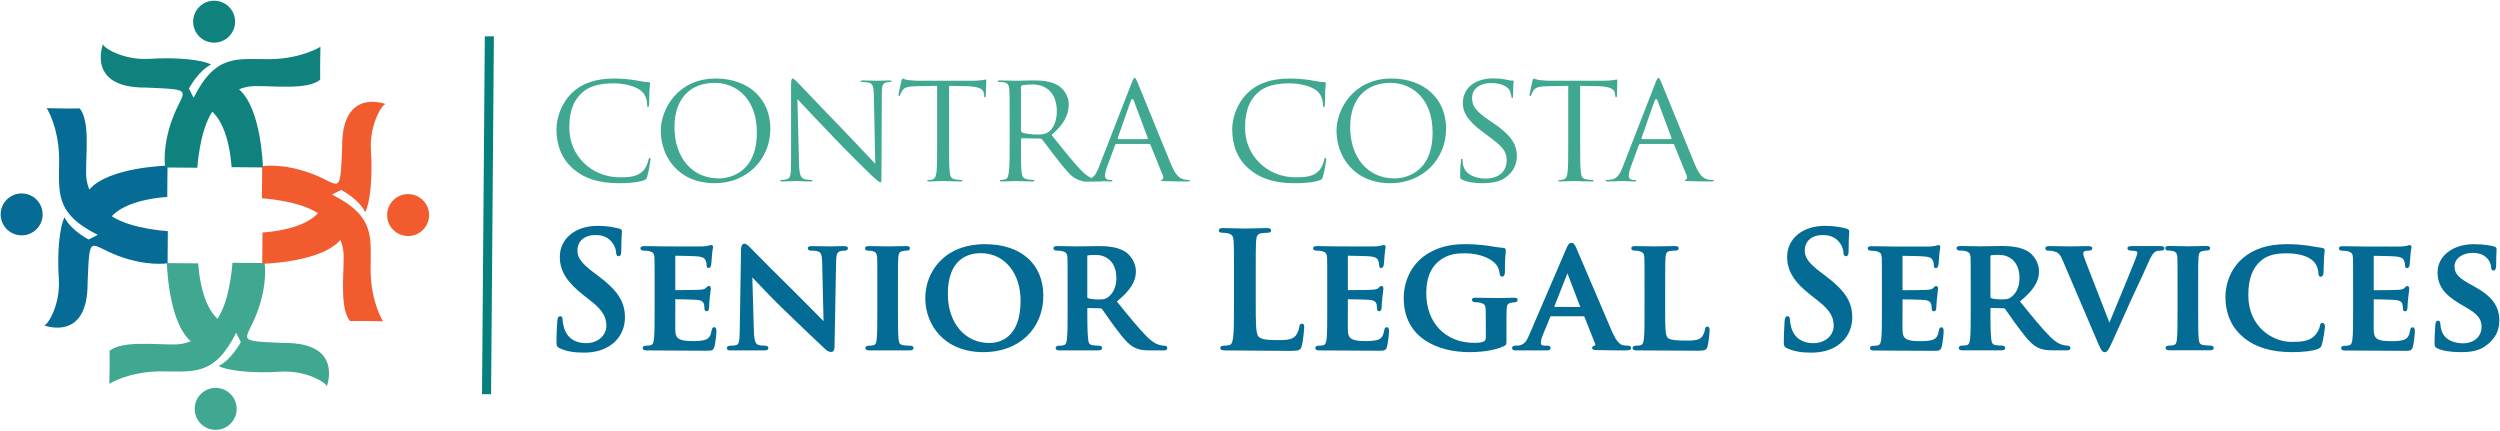<?xml version="1.0" encoding="UTF-8"?><svg id="Layer_1" xmlns="http://www.w3.org/2000/svg" viewBox="0 0 436.933 75.251"><defs><style>.cls-1{fill:#066c96;}.cls-2{fill:#046c94;}.cls-3{fill:#f15b2d;}.cls-4{fill:#05807c;}.cls-5{fill:#40a790;}.cls-6{fill:#0f827e;}</style></defs><path class="cls-5" d="M19.147,61.315c.06,2.087-.044,5.761-.044,5.761,0,0,3.185-2.065,8.738-2.169,5.838-.027,9.555,1.002,13.43-6.747.214.361.817,1.616.817,1.616,0,0-1.634,3.116-3.87,4.179,1.288.8,5.931,1.342,10.689,1.013,4.758-.323,8.343,2.081,8.195,2.585,0,0,3.015-7.678-7.433-7.612-8.935-.361-6.638-.241-4.725-5.34,1.913-5.099,1.299-8.625,1.299-8.625l-5.619-.044s-.373,6.446-2.615,9.786c-1.453-1.342-2.955-4.217-3.371-9.688-1.047,0-5.471-.044-5.471-.044,0,0,.208,10.235,4.172,13.647-.175.071-.351.137-.532.197-.756.252-1.551.372-2.352.372-3.717.016-9.105-.657-11.298,1.106l-.011.005Z"/><path class="cls-5" d="M37.719,67.795c-2.028-.016-3.684,1.616-3.695,3.642-.016,2.021,1.612,3.675,3.64,3.691s3.678-1.616,3.695-3.636c.016-2.026-1.612-3.68-3.64-3.697Z"/><path class="cls-3" d="M61.176,56.113c2.089-.06,5.767.044,5.767.044,0,0-2.067-3.182-2.171-8.729-.027-5.832,1.003-9.545-6.753-13.417.362-.214,1.617-.816,1.617-.816,0,0,3.119,1.632,4.183,3.866.8-1.287,1.343-5.926,1.014-10.679-.323-4.754,2.083-8.335,2.587-8.187,0,0-7.685-3.012-7.62,7.426-.362,8.927-.241,6.632-5.345,4.721s-8.634-1.298-8.634-1.298l-.044,5.613s6.452.372,9.796,2.612c-1.343,1.451-4.221,2.952-9.697,3.368,0,1.046-.044,5.465-.044,5.465,0,0,10.245-.208,13.66-4.168.071.175.137.35.197.531.252.756.373,1.55.373,2.349.016,3.713-.658,9.096,1.107,11.287l.005.011Z"/><path class="cls-3" d="M67.655,37.56c-.016,2.026,1.617,3.68,3.645,3.691,2.023.016,3.678-1.61,3.695-3.636.016-2.026-1.617-3.675-3.64-3.691-2.028-.016-3.684,1.61-3.7,3.636Z"/><path class="cls-1" d="M13.934,18.944c-2.089.06-5.767-.044-5.767-.044,0,0,2.067,3.182,2.171,8.729.027,5.832-1.003,9.545,6.753,13.417-.362.214-1.617.816-1.617.816,0,0-3.119-1.632-4.183-3.866-.8,1.287-1.343,5.926-1.014,10.679.323,4.754-2.083,8.335-2.587,8.187,0,0,7.685,3.012,7.62-7.426.362-8.927.241-6.632,5.345-4.721,5.104,1.911,8.634,1.298,8.634,1.298l.044-5.613s-6.452-.372-9.796-2.612c1.343-1.451,4.221-2.952,9.697-3.368,0-1.046.044-5.465.044-5.465,0,0-10.245.208-13.66,4.168-.071-.175-.137-.35-.197-.531-.252-.756-.373-1.55-.373-2.349-.016-3.713.658-9.096-1.107-11.287l-.005-.011Z"/><path class="cls-1" d="M7.449,37.498c.016-2.026-1.617-3.68-3.645-3.691-2.017-.016-3.673,1.61-3.689,3.636-.016,2.026,1.617,3.675,3.64,3.691,2.028.016,3.684-1.61,3.7-3.636h-.005Z"/><path class="cls-6" d="M55.968,13.931c-.06-2.087.044-5.761.044-5.761,0,0-3.185,2.065-8.738,2.169-5.838.027-9.555-1.002-13.43,6.747-.214-.361-.817-1.616-.817-1.616,0,0,1.634-3.116,3.87-4.179-1.288-.8-5.931-1.342-10.689-1.013-4.758.323-8.343-2.081-8.195-2.585,0,0-3.015,7.678,7.433,7.612,8.935.361,6.638.241,4.725,5.34s-1.299,8.625-1.299,8.625l5.619.044s.373-6.446,2.615-9.786c1.453,1.342,2.955,4.217,3.371,9.688,1.047,0,5.471.044,5.471.044,0,0-.208-10.235-4.172-13.647.175-.071.351-.137.532-.197.756-.252,1.551-.372,2.352-.372,3.717-.016,9.105.657,11.298-1.106l.011-.005Z"/><path class="cls-6" d="M37.396,7.451c2.028.016,3.684-1.616,3.695-3.642.016-2.015-1.612-3.669-3.64-3.686-2.028-.016-3.678,1.616-3.695,3.636-.016,2.026,1.612,3.68,3.64,3.697v-.005Z"/><rect class="cls-4" x="54.007" y="36.831" width="62.547" height="1.584" transform="translate(46.989 122.605) rotate(-89.55)"/><path class="cls-2" d="M104.591,48.248l-.779-.584c-2.187-1.66-2.889-2.603-2.889-3.883,0-1.645,1.238-2.708,3.154-2.708,1.685,0,2.468.745,2.911,1.305.561.696.688,1.508.688,1.738,0,.547.239.662.44.662.468,0,.468-.624.468-.997,0-1.542.055-2.378.088-2.882.014-.207.023-.353.023-.461,0-.335-.274-.438-.51-.49-.831-.224-2.008-.479-3.747-.479-3.884,0-6.597,2.231-6.597,5.426,0,2.456,1.213,4.406,4.185,6.73l1.281,1.003c2.214,1.734,2.668,2.985,2.668,4.329,0,1.461-1.252,3.015-3.571,3.015-1.13,0-3.131-.351-3.829-2.698-.146-.497-.244-1.049-.244-1.376,0-.157,0-.634-.44-.634-.436,0-.479.635-.495.874l-.006.091c-.033.525-.134,2.122-.134,3.568,0,.676.111.87.626,1.096,1.17.516,2.406.737,4.133.737,1.812,0,3.29-.382,4.518-1.167,2.342-1.529,2.692-3.778,2.692-4.983,0-2.732-1.256-4.692-4.633-7.233Z"/><path class="cls-2" d="M123.408,61.297c.946,0,1.265,0,1.464-.728.144-.489.341-2.119.341-2.664,0-.178,0-.719-.384-.719-.327,0-.393.298-.438.497-.162.944-.424,1.387-.964,1.633-.674.294-1.858.294-2.248.294-2.456,0-3.104-.375-3.153-1.823-.02-.499-.011-1.729-.005-2.542l.005-.962v-1.894c0-.052.004-.081-0-.09.661.001,3.372.057,3.807.111.892.081,1.115.429,1.221.786.034.19.046.379.061.601.006.089.012.173.02.234,0,.22.147.356.384.356.188,0,.412-.12.412-.69,0-.168.055-1.1.11-1.57l.12-1.008c.054-.451.077-.639.077-.738,0-.231-.157-.411-.357-.411-.143,0-.234.092-.348.206-.042.041-.09.09-.163.155-.188.211-.528.256-1.065.307-.352.036-1.909.056-4.27.064-.001-.002-.01-.019-.01-.098v-5.85c0-.04.005-.057.006-.061.507,0,3.417.057,3.829.111,1.174.107,1.325.43,1.486.775.118.237.15.609.15.792,0,.127,0,.467.356.467.31,0,.396-.349.437-.519.038-.195.076-.717.108-1.162.013-.182.024-.335.034-.422.038-.737.114-1.093.16-1.309.021-.1.035-.164.035-.231,0-.357-.252-.385-.329-.385-.094,0-.182.033-.273.068-.049.018-.099.037-.142.046l-.215.035c-.207.035-.492.084-.801.103-.137.008-.746.013-1.761.013-.943,0-2.1-.004-3.063-.007l-1.852-.005c-.25,0-.611-.007-1.03-.017l-.232-.004c-.706-.016-1.537-.034-2.276-.034-.215,0-.719,0-.719.384,0,.253.222.411.579.411.317,0,.743.024.931.076.724.208.892.409.941,1.134.028.749.028,1.399.028,5.008v4.179c0,2.162,0,4.03-.11,5.024-.079.654-.198,1.025-.603,1.116-.214.053-.483.078-.825.078-.407,0-.551.222-.551.412,0,.124.062.411.635.411l10.447.056Z"/><path class="cls-2" d="M133.574,61.241c.178,0,.719,0,.719-.411,0-.191-.152-.412-.579-.412-.516,0-.907-.051-1.228-.159-.344-.121-.67-.496-.728-2.414l-.27-9.354c.234.234.608.628,1.063,1.108,1.103,1.162,2.771,2.917,4.477,4.551,2.702,2.614,5.712,5.484,7.157,6.822.369.37.734.549,1.117.549.254,0,.551-.238.551-.91l.278-14.931c.026-1.242.192-1.628.773-1.797.286-.078.473-.078.71-.078.427,0,.579-.222.579-.411,0-.384-.45-.384-.719-.384-.76,0-1.406.021-1.938.041l-.113.004c-.154.005-.272.01-.344.01-.167,0-.413-.006-.711-.014l-.246-.006c-.615-.016-1.394-.035-2.163-.035-.29,0-.774,0-.774.384,0,.154.072.411.551.411.311,0,.889,0,1.224.129.484.184.705.509.732,1.942l.244,10.248c-.274-.271-.808-.812-1.453-1.466l-.252-.255c-1.125-1.139-2.508-2.54-3.419-3.436-2.997-2.927-6.105-6.083-7.157-7.151l-.487-.493c-.406-.408-.726-.731-1.077-.731-.347,0-.579.389-.579.966l-.223,14.042c-.027,2.014-.109,2.579-.63,2.715-.383.095-.879.106-1.075.106-.315,0-.552.177-.552.412,0,.411.45.411.719.411h5.822Z"/><path class="cls-2" d="M159.034,61.241c.398,0,.635-.154.635-.411,0-.198-.173-.412-.552-.412-.366,0-.905-.028-1.229-.082-.626-.096-.76-.366-.839-.972-.11-.995-.11-2.927-.11-5.165v-4.179c0-3.606,0-4.255.055-5.003.053-.795.223-1.039.79-1.135.263-.052.451-.08.693-.08.136,0,.552,0,.552-.44,0-.355-.499-.355-.663-.355-.512,0-1.212.016-1.894.032l-.268.005c-.406.01-.761.018-.985.018-.293,0-.758-.011-1.267-.022l-.161-.003c-.659-.015-1.367-.03-1.86-.03-.242,0-.746,0-.746.355,0,.44.415.44.552.44.333,0,.609.034.843.105.448.141.67.342.723,1.105.028.749.028,1.399.028,5.008v4.179c0,2.237,0,4.169-.11,5.135-.076.631-.176.91-.603,1.005-.214.053-.483.078-.825.078-.407,0-.552.222-.552.412,0,.124.062.411.635.411h7.159Z"/><path class="cls-2" d="M172.154,42.673c-7.174,0-10.441,4.892-10.441,9.438s3.189,9.437,10.19,9.437c6.147,0,10.441-4.053,10.441-9.855,0-5.563-3.905-9.019-10.19-9.019ZM172.906,59.945c-4.268,0-7.249-3.52-7.249-8.559,0-6.211,3.616-7.138,5.772-7.138,4.088,0,6.942,3.417,6.942,8.308,0,6.669-3.822,7.389-5.466,7.389Z"/><path class="cls-2" d="M191.958,61.241c.421,0,.663-.149.663-.411,0-.199-.188-.412-.468-.412-.313,0-.83-.029-1.174-.082-.624-.092-.726-.41-.81-1.112-.123-1.103-.139-3.264-.139-5.025l.03-.369,2.205.056c.137,0,.229.018.322.11.138.163.457.624.765,1.07.444.642.998,1.44,1.541,2.153,1.464,1.972,2.346,3.004,3.397,3.53.696.362,1.415.491,2.749.491h2.34c.174,0,.635,0,.635-.411,0-.199-.188-.412-.468-.412-.184,0-.317,0-.551-.052l-.072-.015c-.393-.081-1.212-.248-2.466-1.502-1.389-1.388-2.99-3.359-5.031-5.872l-.232-.287c2.335-1.9,3.333-3.475,3.333-5.26,0-1.715-1.131-2.94-1.8-3.394-1.383-.912-3.26-1.029-4.741-1.029-.367,0-1.084.013-1.82.025-.773.015-1.568.03-1.996.03-.158,0-.422-.006-.75-.014l-.219-.004c-.689-.017-1.584-.037-2.374-.037-.215,0-.719,0-.719.384,0,.253.222.411.579.411.329,0,.744.023.931.076.724.208.891.409.941,1.134.028.749.028,1.399.028,5.008v4.179c0,2.162,0,4.03-.11,5.024-.079.654-.198,1.025-.603,1.116-.214.053-.483.078-.825.078-.407,0-.552.222-.552.412,0,.124.062.411.635.411h6.825ZM190.03,51.86v-7.048c0-.144.028-.153.096-.176.222-.05.764-.081,1.414-.081,1.647,0,3.572,1.06,3.572,4.045,0,1.909-.827,2.891-1.522,3.38-.393.288-.714.359-1.632.359-.423,0-1.22-.028-1.795-.207-.097-.049-.133-.067-.133-.273Z"/><path class="cls-2" d="M225.606,61.325c1.508,0,1.72-.176,1.911-.87.227-.825.422-2.921.422-3.246,0-.253,0-.635-.383-.635-.405,0-.447.379-.467.562-.053.506-.372,1.243-.683,1.578-.628.68-1.606.73-3.14.73-2.199,0-2.844-.202-3.265-.575-.53-.453-.53-2.375-.53-5.866v-4.904c0-4.245,0-5.009.055-5.896.057-.985.267-1.321.898-1.438.34-.056.777-.082,1.059-.082.198,0,.662,0,.662-.411s-.503-.411-.746-.411c-.608,0-1.515.025-2.315.049l-.314.008c-.494.014-.917.025-1.161.025-.292,0-.739-.014-1.252-.029l-.158-.004c-.814-.025-1.67-.05-2.407-.05-.27,0-.773,0-.773.411s.461.411.634.411c.361,0,.676.029.886.081.86.182,1.02.574,1.07,1.439.056.887.056,1.651.056,5.896v4.904c0,2.551,0,4.754-.138,5.911-.099.71-.218,1.305-.683,1.398-.325.072-.642.107-.969.107-.402,0-.606.129-.606.384,0,.201.124.44.717.44l11.618.084Z"/><path class="cls-2" d="M240.954,61.297c.946,0,1.265,0,1.464-.728.144-.489.341-2.119.341-2.664,0-.178,0-.719-.384-.719-.327,0-.391.285-.439.497-.161.944-.423,1.387-.964,1.633-.673.294-1.858.294-2.247.294-2.455,0-3.103-.375-3.154-1.823-.019-.486-.012-1.622-.005-2.542.003-.382.005-.724.005-.962v-1.894c0-.053.005-.081,0-.09.661.001,3.372.057,3.808.111.892.081,1.115.429,1.221.787.034.183.046.368.058.554.007.105.014.206.023.28,0,.22.147.356.384.356.188,0,.411-.12.411-.69,0-.17.055-1.101.111-1.57l.118-.992c.055-.462.077-.653.077-.754,0-.231-.156-.411-.356-.411-.142,0-.233.091-.349.208-.041.041-.09.089-.162.153-.187.211-.527.256-1.064.307-.352.036-1.91.056-4.27.064-.001-.002-.011-.02-.011-.098v-5.85c0-.04.006-.058.007-.061.507,0,3.417.057,3.828.111,1.176.107,1.326.43,1.485.775.12.237.152.609.152.792,0,.127,0,.467.356.467.313,0,.4-.362.437-.519.037-.183.071-.644.105-1.108l.005-.077c.013-.172.023-.315.032-.399.038-.733.113-1.086.159-1.297.022-.103.036-.175.036-.243,0-.357-.251-.385-.328-.385-.092,0-.182.033-.268.066-.05.018-.103.038-.144.048-.048.006-.107.016-.197.032-.212.036-.501.086-.82.106-.138.008-.747.013-1.761.013-.944,0-2.102-.004-3.065-.007l-1.849-.005c-.251,0-.614-.007-1.087-.018l-.176-.003c-.706-.016-1.537-.034-2.275-.034-.215,0-.718,0-.718.384,0,.253.222.411.579.411.317,0,.743.024.931.076.725.208.892.409.942,1.134.026.749.026,1.399.026,5.008v4.179c0,2.162,0,4.03-.11,5.024-.077.654-.197,1.025-.603,1.116-.213.053-.483.078-.825.078-.406,0-.55.222-.55.412,0,.124.061.411.634.411l10.447.056Z"/><path class="cls-2" d="M265.238,52.417c0-.384-.414-.384-.662-.384-.395,0-.904.013-1.412.026l-.162.004c-.475.013-.938.024-1.296.024-.311,0-.81-.01-1.379-.021-.762-.016-1.648-.034-2.38-.034-.276,0-.691,0-.691.384,0,.234.236.411.551.411.304,0,.725.028.903.077.74.212.916.424.941,1.133.028.722.028,1.63.028,2.78v2.173c0,.384-.095.558-.375.688-.555.237-1.044.237-1.664.237-5.002,0-8.364-3.473-8.364-8.642,0-2.588.719-4.433,2.197-5.64,1.689-1.358,3.393-1.358,4.636-1.358,2.59,0,4.422.949,5.204,1.761.592.619.734,1.318.793,1.861.015.11.063.444.41.444.311,0,.495-.258.495-.69,0-2.271.098-3.17.144-3.602.015-.138.023-.228.023-.298,0-.344-.245-.415-.488-.439-.608-.03-1.561-.188-1.924-.248-.515-.115-2.688-.393-4.38-.393-1.945,0-4.225.12-6.682,1.553-2.738,1.589-4.371,4.536-4.371,7.885,0,6.958,5.939,9.437,11.499,9.437,1.165,0,4.088-.105,6.067-1.077.39-.213.39-.33.39-.978v-2.619c0-1.181,0-2.113.028-2.836.027-.764.217-1.028.818-1.129.292-.058.471-.081.637-.081.259,0,.467-.184.467-.411Z"/><path class="cls-2" d="M270.45,61.241c.366,0,.551-.138.551-.411s-.176-.412-.523-.412h-.362c-.814,0-.814-.305-.814-.508,0-.283.121-.85.351-1.386l1.31-3.178c.012-.031.023-.059.073-.066h5.767c.065,0,.076.004.101.066l1.894,4.764c.034.085.032.167-.004.232-.024.043-.064.073-.086.076-.123.015-.449.051-.449.412,0,.303.334.323.76.349l.12.006c2.065.056,3.854.056,4.713.056.885,0,1.219-.035,1.219-.411,0-.124-.049-.412-.495-.412-.254,0-.521-.024-.889-.082-.454-.084-1.087-.438-1.971-2.441-.792-1.823-2.236-5.217-3.543-8.289l-.226-.532c-1.181-2.774-2.2-5.169-2.474-5.781-.248-.526-.399-.843-.87-.843-.367,0-.598.384-.872,1.045l-6.408,14.903c-.461,1.1-.842,1.834-1.885,1.991-.113,0-.241.006-.454.018-.094.005-.186.01-.27.01-.303,0-.439.207-.439.412,0,.411.424.411.605.411h5.572ZM271.631,53.632l2.313-5.863,2.251,5.88-4.564-.017Z"/><path class="cls-2" d="M296.718,61.297c1.341,0,1.522-.143,1.716-.758.197-.708.367-2.497.367-2.774,0-.601-.241-.691-.384-.691-.373,0-.419.352-.439.502-.051.418-.283,1.044-.569,1.33-.552.578-1.409.619-2.752.619-1.862,0-2.776-.135-3.156-.463-.472-.398-.472-1.891-.472-4.864v-4.179c0-3.606,0-4.255.056-5.003.053-.796.223-1.04.79-1.135.28-.055.661-.08.916-.08.501,0,.606-.224.606-.411,0-.384-.483-.384-.69-.384-.532,0-1.395.017-2.156.032l-.292.006c-.473.008-.876.017-1.091.017-.259,0-.654-.008-1.104-.019l-.157-.003c-.678-.016-1.462-.033-2.11-.033-.207,0-.689,0-.689.384,0,.123.056.411.579.411.307,0,.592.029.763.076.725.208.892.409.942,1.134.027.749.027,1.399.027,5.008v4.179c0,2.162,0,4.03-.11,5.024-.077.654-.197,1.025-.603,1.116-.213.053-.483.078-.825.078-.406,0-.55.222-.55.412,0,.124.061.411.634.411l10.753.056Z"/><path class="cls-2" d="M319.095,48.248l-.778-.584c-2.189-1.661-2.891-2.604-2.891-3.883,0-1.645,1.239-2.708,3.156-2.708,1.684,0,2.467.745,2.909,1.305.563.695.689,1.508.689,1.738,0,.547.24.662.44.662.467,0,.467-.624.467-.997,0-1.522.055-2.37.089-2.882.014-.207.022-.353.022-.461,0-.376-.371-.459-.508-.49-.832-.224-2.008-.479-3.749-.479-3.883,0-6.595,2.231-6.595,5.426,0,2.456,1.212,4.406,4.185,6.73l1.281,1.003c2.214,1.734,2.668,2.985,2.668,4.329,0,1.461-1.252,3.015-3.571,3.015-1.131,0-3.133-.351-3.83-2.698-.145-.498-.244-1.05-.244-1.376,0-.157,0-.634-.44-.634-.438,0-.479.635-.495.874l-.006.096c-.089,1.386-.134,2.585-.134,3.563,0,.676.111.871.626,1.096,1.168.516,2.404.737,4.131.737,1.812,0,3.29-.382,4.517-1.167,2.342-1.53,2.692-3.778,2.692-4.983,0-2.732-1.256-4.693-4.634-7.233Z"/><path class="cls-2" d="M377.606,43.008c.164,0,.662,0,.662.384,0,.096-.039.411-.551.411l-.134-.001c-.294,0-.67.029-.969.249-.269.196-.586.514-1.229,2.022-.63,1.439-1.132,2.511-1.714,3.752l-.092.196c-.331.704-.701,1.493-1.148,2.464-.703,1.556-1.322,2.938-1.84,4.095-.631,1.411-1.114,2.49-1.419,3.147-.634,1.411-.883,1.821-1.317,1.821-.436,0-.658-.36-1.151-1.519l-6.184-14.486c-.541-1.269-.878-1.455-1.702-1.662-.341-.078-.724-.078-.907-.078-.28,0-.44-.151-.44-.411,0-.384.484-.384.774-.384.724,0,1.473.016,2.144.032l.192.003c.467.011.889.02,1.23.02.218,0,.525-.007.882-.017l.167-.004c.652-.016,1.37-.034,2.07-.034.617,0,.746.209.746.384,0,.25-.216.411-.551.411-.163,0-.661,0-.854.137-.131.089-.183.184-.183.343,0,.316.293,1.086.547,1.722l4.031,10.377c1.061-2.523,4.092-9.872,4.666-11.404.138-.378.213-.666.213-.807,0-.154-.034-.194-.23-.267-.306-.092-.744-.102-.918-.102-.352,0-.579-.161-.579-.411,0-.384.536-.384.857-.384h4.93Z"/><path class="cls-2" d="M405.906,56.435c-.372,0-.424.336-.465.604-.084.446-.419,1.081-.796,1.511-.922,1.026-2.05,1.2-4.227,1.2-3.102,0-7.473-2.526-7.473-8.141,0-2.823.7-4.741,2.2-6.035,1.087-.922,2.397-1.298,4.521-1.298,2.052,0,3.736.491,4.622,1.345.542.542.869,1.303.9,2.088,0,.163,0,.661.411.661.436,0,.48-.553.495-.736.012-.191.018-.515.027-.898.011-.53.023-1.189.057-1.664.031-.452.06-.74.084-.955.017-.167.028-.274.028-.366,0-.144-.065-.394-.503-.439-.424-.049-.878-.126-1.381-.213-.337-.058-.692-.12-1.075-.178-1.08-.135-2.013-.25-3.58-.25-3.39,0-5.894.81-7.88,2.549-2.713,2.421-2.924,5.671-2.924,6.61,0,2.983,1.05,5.378,3.122,7.116,2.09,1.75,4.876,2.6,8.517,2.6,1.965,0,3.644-.201,4.489-.541.471-.188.615-.346.735-.798.25-.807.536-2.902.536-3.195,0-.279-.168-.579-.44-.579Z"/><path class="cls-2" d="M432.502,50.102l-1.003-.555c-2.109-1.175-2.51-1.954-2.51-2.98,0-1.559,1.601-2.374,3.183-2.374,1.443,0,2.214.576,2.608,1.059.493.571.601,1.243.601,1.454,0,.524.288.58.412.58.213,0,.467-.159.467-.914,0-1.343.043-2.067.067-2.457.01-.173.016-.295.016-.385,0-.314-.26-.414-.454-.462-.355-.093-1.659-.395-3.523-.395-3.677,0-6.345,2.071-6.345,4.924,0,2.284,1.137,3.882,3.924,5.515l1.42.836c2.163,1.276,2.344,2.283,2.344,3.204,0,1.677-1.331,2.848-3.238,2.848-.721,0-3.122-.161-3.748-2.229-.126-.384-.214-.867-.214-1.176,0-.479-.258-.55-.411-.55-.288,0-.467.294-.467.762l-.004.067c-.111,1.517-.135,2.519-.135,3.093,0,.579.106.758.568.954.927.417,2.29.627,4.05.627,1.194,0,2.928-.104,4.187-1.003,1.743-1.226,2.52-2.634,2.52-4.563,0-2.45-1.291-4.21-4.317-5.88Z"/><path class="cls-2" d="M337.897,61.315c.946,0,1.265,0,1.464-.728.144-.489.341-2.119.341-2.664,0-.178,0-.719-.384-.719-.327,0-.391.285-.439.497-.161.944-.423,1.387-.964,1.633-.673.294-1.858.294-2.247.294-2.455,0-3.103-.375-3.154-1.823-.019-.486-.012-1.622-.005-2.542.003-.382.005-.724.005-.962v-1.894c0-.053.005-.081,0-.09.661.001,3.372.057,3.808.111.892.081,1.115.429,1.221.787.034.183.046.368.058.554.007.105.014.206.023.28,0,.22.147.356.384.356.188,0,.411-.12.411-.69,0-.17.055-1.101.111-1.57l.118-.992c.055-.462.077-.653.077-.754,0-.231-.156-.411-.356-.411-.142,0-.233.091-.349.208-.041.041-.09.089-.162.153-.187.211-.527.256-1.064.307-.352.036-1.91.056-4.27.064-.001-.002-.011-.02-.011-.098v-5.85c0-.04.006-.058.007-.061.507,0,3.417.057,3.828.111,1.176.107,1.326.43,1.485.775.12.237.152.609.152.792,0,.127,0,.467.356.467.313,0,.4-.362.437-.519.037-.183.071-.644.105-1.108l.005-.077c.013-.172.023-.315.032-.399.038-.733.113-1.086.159-1.297.022-.103.036-.175.036-.243,0-.357-.251-.385-.328-.385-.092,0-.182.033-.268.066-.05.018-.103.038-.144.048-.048.006-.107.016-.197.032-.212.036-.501.086-.82.106-.138.008-.747.013-1.761.013-.944,0-2.102-.004-3.065-.007l-1.849-.005c-.251,0-.614-.007-1.087-.018l-.176-.003c-.706-.016-1.537-.034-2.275-.034-.215,0-.718,0-.718.384,0,.253.222.411.579.411.317,0,.743.024.931.076.725.208.892.409.942,1.134.026.749.026,1.399.026,5.008v4.179c0,2.162,0,4.03-.11,5.024-.077.654-.197,1.025-.603,1.116-.213.053-.483.078-.825.078-.406,0-.55.222-.55.412,0,.124.061.411.634.411l10.447.056Z"/><path class="cls-2" d="M420.248,61.315c.946,0,1.265,0,1.464-.728.144-.489.341-2.119.341-2.664,0-.178,0-.719-.384-.719-.327,0-.391.285-.439.497-.161.944-.423,1.387-.964,1.633-.673.294-1.858.294-2.247.294-2.455,0-3.103-.375-3.154-1.823-.019-.486-.012-1.622-.005-2.542.003-.382.005-.724.005-.962v-1.894c0-.053.005-.081,0-.09.661.001,3.372.057,3.808.111.892.081,1.115.429,1.221.787.034.183.046.368.058.554.007.105.014.206.023.28,0,.22.147.356.384.356.188,0,.411-.12.411-.69,0-.17.055-1.101.111-1.57l.118-.992c.055-.462.077-.653.077-.754,0-.231-.156-.411-.356-.411-.142,0-.233.091-.349.208-.041.041-.09.089-.162.153-.187.211-.527.256-1.064.307-.352.036-1.91.056-4.27.064-.001-.002-.011-.02-.011-.098v-5.85c0-.04.006-.058.007-.061.507,0,3.417.057,3.828.111,1.176.107,1.326.43,1.485.775.12.237.152.609.152.792,0,.127,0,.467.356.467.313,0,.4-.362.437-.519.037-.183.071-.644.105-1.108l.005-.077c.013-.172.023-.315.032-.399.038-.733.113-1.086.159-1.297.022-.103.036-.175.036-.243,0-.357-.251-.385-.328-.385-.092,0-.182.033-.268.066-.05.018-.103.038-.144.048-.048.006-.107.016-.197.032-.212.036-.501.086-.82.106-.138.008-.747.013-1.761.013-.944,0-2.102-.004-3.065-.007l-1.849-.005c-.251,0-.614-.007-1.087-.018l-.176-.003c-.706-.016-1.537-.034-2.275-.034-.215,0-.718,0-.718.384,0,.253.222.411.579.411.317,0,.743.024.931.076.725.208.892.409.942,1.134.026.749.026,1.399.026,5.008v4.179c0,2.162,0,4.03-.11,5.024-.077.654-.197,1.025-.603,1.116-.213.053-.483.078-.825.078-.406,0-.55.222-.55.412,0,.124.061.411.634.411l10.447.056Z"/><path class="cls-2" d="M386.276,61.222c.398,0,.635-.154.635-.411,0-.198-.173-.412-.552-.412-.366,0-.905-.028-1.229-.082-.626-.096-.76-.366-.839-.972-.11-.995-.11-2.927-.11-5.165v-4.179c0-3.606,0-4.255.055-5.003.053-.795.223-1.039.79-1.135.263-.052.451-.08.693-.08.136,0,.552,0,.552-.44,0-.355-.499-.355-.663-.355-.512,0-1.212.016-1.894.032l-.268.005c-.406.01-.761.018-.985.018-.293,0-.758-.011-1.267-.022l-.161-.003c-.659-.015-1.367-.03-1.86-.03-.242,0-.746,0-.746.355,0,.44.415.44.552.44.333,0,.609.034.843.105.448.141.67.342.723,1.105.028.749.028,1.399.028,5.008v4.179c0,2.237,0,4.169-.11,5.135-.076.631-.176.91-.603,1.005-.214.053-.483.078-.825.078-.407,0-.552.222-.552.412,0,.124.062.411.635.411h7.159Z"/><path class="cls-2" d="M349.8,61.229c.421,0,.663-.149.663-.411,0-.199-.188-.412-.468-.412-.313,0-.83-.029-1.174-.082-.624-.092-.726-.41-.81-1.112-.123-1.103-.139-3.264-.139-5.025l.03-.369,2.205.056c.137,0,.229.018.322.11.138.163.457.624.765,1.07.444.642.998,1.44,1.541,2.153,1.464,1.972,2.346,3.004,3.397,3.53.696.362,1.415.491,2.749.491h2.34c.174,0,.635,0,.635-.411,0-.199-.188-.412-.468-.412-.184,0-.317,0-.551-.052l-.072-.015c-.393-.081-1.212-.248-2.466-1.502-1.389-1.388-2.99-3.359-5.031-5.872l-.232-.287c2.335-1.9,3.333-3.475,3.333-5.26,0-1.715-1.131-2.94-1.8-3.394-1.383-.912-3.26-1.029-4.741-1.029-.367,0-1.084.013-1.82.025-.773.015-1.568.03-1.996.03-.158,0-.422-.006-.75-.014l-.219-.004c-.689-.017-1.584-.037-2.374-.037-.215,0-.719,0-.719.384,0,.253.222.411.579.411.329,0,.744.023.931.076.724.208.891.409.941,1.134.028.749.028,1.399.028,5.008v4.179c0,2.162,0,4.03-.11,5.024-.079.654-.198,1.025-.603,1.116-.214.053-.483.078-.825.078-.407,0-.552.222-.552.412,0,.124.062.411.635.411h6.825ZM347.872,51.847v-7.048c0-.144.028-.153.096-.176.222-.05.764-.081,1.414-.081,1.647,0,3.572,1.06,3.572,4.045,0,1.909-.827,2.891-1.522,3.38-.393.288-.714.359-1.632.359-.423,0-1.22-.028-1.795-.207-.097-.049-.133-.067-.133-.273Z"/><path class="cls-5" d="M108.174,32.02c-3.481,0-6.017-.795-7.98-2.502-1.949-1.678-2.938-4.007-2.938-6.922,0-1.799.714-4.418,2.719-6.372,1.747-1.682,4.158-2.499,7.368-2.499.888,0,2.282.072,3.53.276l.408.075c.754.14,1.405.262,2.09.285.223,0,.242.091.242.185,0,.082-.01.179-.026.33-.022.208-.053.508-.084.993-.013.357-.02.821-.026,1.253-.008.508-.014.976-.029,1.153-.013.164-.057.439-.212.439-.087,0-.129-.065-.129-.433,0-.961-.412-1.904-1.048-2.402-.952-.798-2.846-1.314-4.825-1.314-2.529,0-4.335.54-5.521,1.65-1.944,1.794-2.206,4.135-2.206,6.189,0,4.813,3.88,8.584,8.834,8.584,1.944,0,3.106-.174,4.057-1.125.523-.524.866-1.503.958-1.998.058-.262.078-.279.186-.279.061,0,.157.122.157.267,0,.17-.336,2.216-.578,2.996-.134.428-.174.493-.571.651-1.21.47-3.462.521-4.375.521Z"/><path class="cls-5" d="M124.939,32.02c-6.494,0-9.451-4.756-9.451-9.175,0-3.787,2.975-9.12,9.59-9.12,5.719,0,9.562,3.52,9.562,8.76,0,5.436-4.17,9.535-9.7,9.535ZM124.939,14.482c-4.423,0-7.063,2.889-7.063,7.727,0,5.367,3.117,8.972,7.755,8.972,1.11,0,6.648-.387,6.648-8.031,0-5.988-3.686-8.668-7.34-8.668Z"/><path class="cls-5" d="M153.931,31.881c-.223,0-.493-.212-1.81-1.421-.241-.214-3.739-3.655-6.332-6.36-2.776-2.911-5.55-5.824-6.306-6.665l-.117-.13.281,11.267c.056,1.951.278,2.566.989,2.745.445.111,1.001.14,1.233.14.076,0,.129.053.129.129,0,.107-.205.129-.378.129-.987,0-1.749-.042-2.204-.066-.179-.01-.304-.017-.368-.017-.069,0-.215.008-.417.019-.438.024-1.17.064-1.934.064-.3,0-.323-.051-.323-.129,0-.076.053-.129.129-.129.207,0,.653-.03,1.015-.141.645-.176.737-.797.737-2.994v-13.472c0-1.125.201-1.125.267-1.125.212,0,.557.355.786.589l.109.111c.125.124.578.601,1.308,1.368,1.439,1.512,3.847,4.043,6.382,6.654,1.555,1.609,3.173,3.326,4.355,4.58l.042.045c.618.655,1.098,1.165,1.357,1.433l.114.119-.252-11.949c-.028-1.557-.172-2.1-.966-2.247-.45-.085-1.004-.112-1.201-.112-.032,0-.129,0-.129-.157,0-.069.129-.101.406-.101.742,0,1.503.025,2.006.041l.037.001c.237.008.414.013.502.013.093,0,.245-.006.444-.014.401-.017.979-.041,1.63-.041.251,0,.378.034.378.101,0,.048-.08.157-.212.157-.116,0-.311,0-.593.057-.839.174-.91.658-.91,2.11l-.055,13.776c0,1.421-.027,1.623-.129,1.623Z"/><path class="cls-5" d="M167.902,31.716c-1.009,0-2.14-.048-2.683-.071l-.07-.003c-.14-.006-.233-.009-.262-.009-.031,0-.189.006-.415.016-.511.022-1.576.067-2.103.067-.323,0-.323-.081-.323-.129,0-.038.017-.101.129-.101.236,0,.53-.061.735-.112.523-.116.677-.575.768-1.328.111-.972.111-2.792.111-5.097v-9.941l-3.579.056c-1.56.029-2.147.21-2.515.776-.205.307-.275.479-.331.617-.023.056-.04.096-.06.136-.054.186-.121.186-.191.186-.013,0-.101-.024-.101-.129,0-.156.221-1.147.367-1.802.083-.373.148-.664.158-.733l.013-.029c.125-.319.17-.355.177-.359.046.001.116.027.214.064.175.065.434.161.851.213.708.085,1.653.111,1.917.111h9.184c.655,0,1.229-.037,1.752-.111.152-.024.28-.047.385-.066.134-.024.239-.044.297-.044.039,0,.047.071.047.212,0,.423-.03,1.183-.053,1.793l-.003.083c-.015.387-.027.701-.027.807,0,.156-.081.24-.157.24-.04,0-.1,0-.129-.356l-.028-.251c-.078-.67-.494-1.298-2.996-1.358l-3.109-.056v9.942c0,2.305,0,4.125.111,5.097.085.71.2,1.184.995,1.302.338.056.891.111,1.116.111.092,0,.129.037.129.129,0,.082-.118.129-.323.129Z"/><path class="cls-5" d="M190.642,31.716c-1.448,0-2.02-.163-2.57-.463-1.038-.546-1.935-1.694-3.293-3.432-.576-.717-1.162-1.499-1.632-2.129-.391-.523-.76-1.016-1.005-1.312-.122-.122-.194-.162-.381-.162l-3.097-.055c-.106,0-.231.045-.231.259v.553c0,2.29,0,4.098.11,5.07.079.663.205,1.18,1.023,1.302.343.057.872.111,1.088.111.092,0,.13.037.13.129,0,.082-.118.129-.323.129-1.018,0-2.193-.05-2.696-.071-.169-.008-.267-.012-.292-.012-.004,0-.052.002-.131.006-.477.022-1.665.077-2.275.077-.323,0-.323-.094-.323-.129,0-.005.001-.129.129-.129.229,0,.545-.058.763-.113.496-.117.567-.56.674-1.231l.009-.067c.139-.973.139-2.795.139-5.099v-4.15c0-3.659,0-4.318-.055-5.067-.058-.847-.223-1.245-1.051-1.359-.197-.028-.613-.056-.838-.056-.047,0-.13-.082-.13-.129,0-.049,0-.129.323-.129.786,0,1.815.028,2.43.044,0,0,.41.011.446.011.086,0,.39-.007.782-.016l.136-.003c.704-.015,1.669-.037,2.126-.037,1.506,0,3.218.12,4.501,1.012.276.201,1.659,1.303,1.659,3.156,0,1.927-.914,3.567-2.965,5.318l-.023.02-.004.045.38.476c1.826,2.284,3.403,4.257,4.733,5.639,1.267,1.295,2.07,1.559,2.749,1.651.473.084.729.084.866.084.096,0,.158.077.158.129,0,.067-.063.129-.517.129h-1.521ZM180.434,14.758c-.725,0-1.499.083-1.757.14-.167.081-.244.191-.244.34v7.552c0,.149.057.255.192.356.375.203,1.62.372,2.722.372.618,0,1.271-.033,1.861-.426.936-.624,1.495-1.988,1.495-3.65,0-2.933-1.596-4.684-4.269-4.684Z"/><path class="cls-5" d="M207.517,31.716c-1.392,0-2.757-.02-3.843-.055l-.174-.01c-.202-.01-.621-.032-.621-.092,0-.049.003-.05.072-.081l.057-.027c.045-.018.204-.092.278-.27.055-.132.046-.284-.025-.449l-2.184-5.393c-.069-.137-.116-.179-.281-.179h-5.616c-.143,0-.247.079-.309.235l-1.383,3.763c-.231.606-.364,1.189-.364,1.6,0,.439.334.701.894.701h.221c.17,0,.185.064.185.129,0,.032,0,.129-.296.129-.336,0-.933-.028-1.413-.051-.369-.018-.659-.032-.772-.032-.084,0-.276.009-.531.021-.503.025-1.263.061-1.931.061-.185,0-.406-.022-.406-.129,0-.074.083-.129.158-.129.17,0,.531-.028.728-.056,1.087-.136,1.576-.877,2.098-2.198l5.727-14.717c.295-.751.395-.872.521-.872.156,0,.243.197.387.522.04.09.084.19.135.298.205.461,1.162,2.815,2.269,5.542l.112.275c1.189,2.928,2.667,6.572,3.456,8.454.87,2.066,1.521,2.422,2.115,2.609.38.117.747.141.988.141.067,0,.24.023.24.129,0,.052-.156.129-.489.129ZM197.904,17.31c-.103,0-.185.096-.268.311l-2.269,6.448c-.023.09-.016.154.018.198.02.025.057.054.127.054h4.924c.023,0,.095,0,.136-.052.041-.052.027-.125.009-.194l-2.408-6.453c-.083-.216-.166-.311-.268-.311Z"/><path class="cls-5" d="M226.274,32.02c-3.482,0-6.017-.795-7.98-2.502-1.949-1.677-2.937-4.007-2.937-6.922,0-1.8.714-4.419,2.718-6.372,1.748-1.682,4.158-2.499,7.369-2.499.888,0,2.282.072,3.531.276l.407.075c.754.14,1.405.262,2.091.285.223,0,.242.091.242.185,0,.082-.01.18-.026.334-.021.204-.053.504-.084.989-.013.358-.02.826-.026,1.26-.006.452-.014.964-.029,1.146-.013.164-.057.439-.212.439-.088,0-.129-.065-.129-.433,0-.961-.412-1.904-1.049-2.402-.951-.798-2.846-1.314-4.825-1.314-2.529,0-4.335.54-5.521,1.65-1.944,1.794-2.206,4.135-2.206,6.189,0,4.813,3.88,8.584,8.834,8.584,1.944,0,3.105-.174,4.056-1.125.523-.524.865-1.503.958-1.998.058-.262.078-.279.186-.279.06,0,.157.122.157.267,0,.171-.337,2.217-.579,2.996-.134.428-.174.492-.57.651-1.21.47-3.463.521-4.375.521Z"/><path class="cls-5" d="M243.039,32.02c-6.494,0-9.452-4.756-9.452-9.175,0-3.787,2.975-9.12,9.59-9.12,5.719,0,9.562,3.52,9.562,8.76,0,5.436-4.17,9.535-9.7,9.535ZM243.039,14.482c-4.423,0-7.063,2.889-7.063,7.727,0,5.367,3.116,8.972,7.755,8.972,1.11,0,6.648-.387,6.648-8.031,0-5.988-3.686-8.668-7.339-8.668Z"/><path class="cls-5" d="M259.029,32.02c-.655,0-2.309-.061-3.513-.63-.302-.151-.323-.205-.323-.827,0-.922.071-1.709.113-2.18,0,0,.021-.245.026-.305,0-.327.094-.327.129-.327.073,0,.157.024.157.212,0,.199,0,.533.084.873.395,1.749,2.277,2.373,3.908,2.373,2.292,0,3.716-1.222,3.716-3.191,0-1.685-.849-2.475-3.096-4.145l-1.107-.83c-2.457-1.837-3.46-3.281-3.46-4.983,0-2.65,2.092-4.361,5.33-4.361.996,0,1.97.148,2.502.274.478.112.679.112.873.112.185,0,.185.02.185.101,0,.02-.004.062-.011.127-.032.34-.1,1.082-.1,2.363,0,.395-.04.461-.129.461-.103,0-.128-.039-.158-.249-.029-.292-.228-.935-.367-1.184-.074-.123-.79-1.195-3.209-1.195-1.644,0-3.301.807-3.301,2.61,0,1.475.684,2.343,3.182,4.036l.691.47c2.809,1.917,3.956,3.545,3.956,5.618,0,1.659-.754,2.991-2.239,3.957-.838.544-2.129.819-3.837.819Z"/><path class="cls-5" d="M278.2,31.716c-1.011,0-2.14-.048-2.683-.071l-.076-.003c-.137-.006-.227-.009-.256-.009-.032,0-.189.006-.415.016-.512.022-1.576.067-2.103.067-.323,0-.323-.081-.323-.129,0-.038.017-.101.129-.101.236,0,.53-.061.735-.112.522-.116.678-.575.768-1.328.11-.972.11-2.792.11-5.097v-9.941l-3.579.056c-1.559.029-2.147.21-2.515.776-.207.31-.279.487-.331.616-.024.058-.04.098-.061.137-.054.186-.12.186-.191.186-.013,0-.101-.024-.101-.129,0-.154.209-1.092.361-1.777.086-.382.154-.688.163-.759l.014-.03c.125-.319.169-.354.176-.358.046.001.116.027.213.063.175.066.435.162.852.214.708.085,1.653.111,1.917.111h9.184c.655,0,1.228-.037,1.752-.111.151-.023.277-.046.381-.066.142-.026.243-.044.301-.044.039,0,.047.071.047.212,0,.423-.03,1.183-.053,1.793l-.003.083c-.015.387-.027.701-.027.807,0,.156-.081.24-.157.24-.04,0-.1,0-.129-.356l-.028-.251c-.078-.67-.494-1.298-2.996-1.358l-3.108-.056v9.942c0,2.305,0,4.125.111,5.097.086.71.201,1.184.995,1.302.337.056.891.111,1.116.111.093,0,.129.036.129.129,0,.082-.118.129-.323.129Z"/><path class="cls-5" d="M299.059,31.716c-1.392,0-2.757-.02-3.843-.055l-.175-.01c-.202-.01-.621-.032-.621-.092,0-.049.003-.05.073-.081l.057-.027c.045-.018.204-.093.277-.27.055-.131.047-.282-.025-.449l-2.185-5.393c-.068-.137-.115-.179-.281-.179h-5.615c-.144,0-.248.079-.309.235l-1.383,3.763c-.231.606-.364,1.189-.364,1.6,0,.439.334.701.894.701h.221c.17,0,.185.064.185.129,0,.032,0,.129-.295.129-.337,0-.937-.028-1.419-.052-.369-.018-.654-.031-.767-.031-.084,0-.275.009-.531.021-.503.025-1.263.061-1.931.061-.185,0-.406-.022-.406-.129,0-.074.083-.129.157-.129.171,0,.532-.028.728-.056,1.087-.136,1.576-.877,2.098-2.198l5.726-14.717c.295-.751.395-.872.521-.872.156,0,.243.197.387.522l.026.059c.033.074.069.154.109.24.218.49,1.318,3.198,2.381,5.817l.057.141c1.235,3.04,2.634,6.486,3.399,8.313.87,2.066,1.521,2.422,2.114,2.609.381.117.748.141.988.141.067,0,.24.023.24.129,0,.052-.156.129-.489.129ZM289.446,17.31c-.103,0-.185.096-.268.311l-2.27,6.448c-.023.09-.016.154.018.198.029.036.073.054.127.054h4.924c.023,0,.096,0,.136-.052.042-.052.028-.124.009-.194l-2.408-6.453c-.083-.216-.166-.311-.268-.311Z"/></svg>